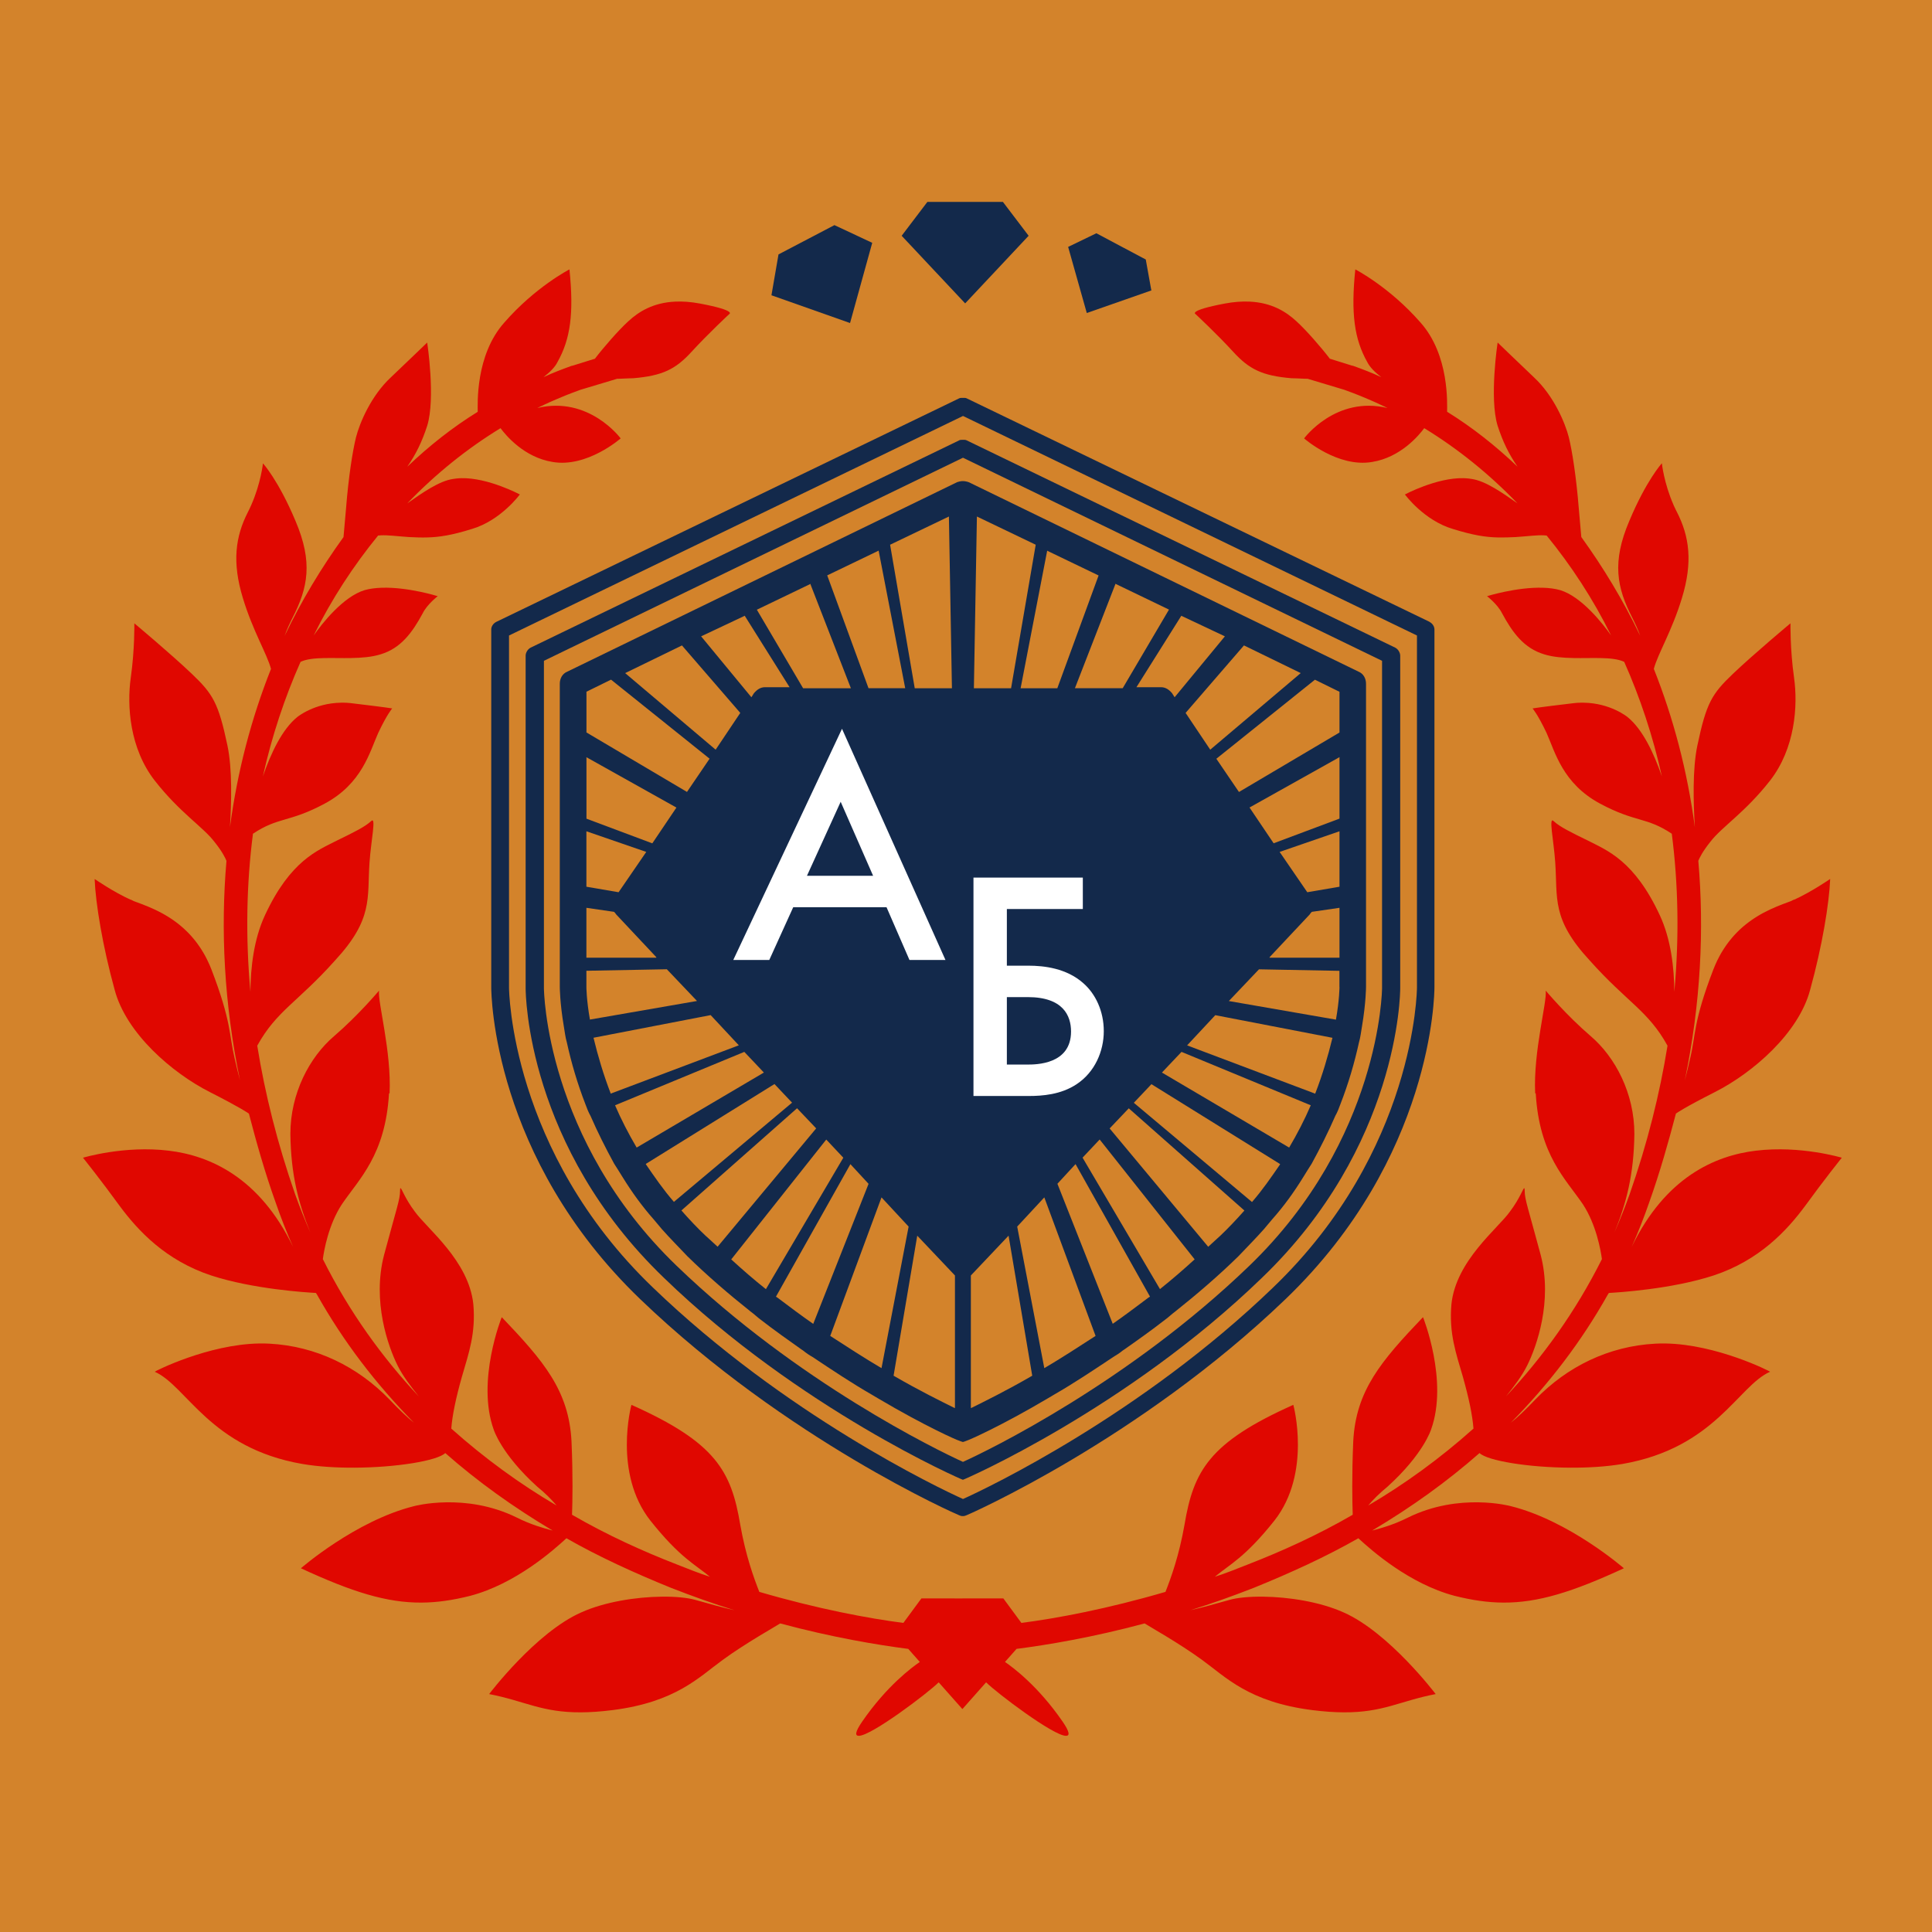 <svg width="60" height="60" viewBox="0 0 60 60" fill="none" xmlns="http://www.w3.org/2000/svg">
<rect width="60" height="60" fill="#D3832B"/>
<g clip-path="url(#clip0_455_9222)">
<path d="M54.539 35.734C53.251 35.887 51.715 36.57 50.674 38.723C50.875 38.268 51.058 37.803 51.224 37.323C51.551 36.404 51.815 35.471 52.047 34.583C52.094 34.552 52.311 34.395 53.26 33.914C54.427 33.322 55.858 32.092 56.216 30.738C56.59 29.385 56.807 28.061 56.838 27.299C56.838 27.299 56.836 27.3 56.834 27.302C56.834 27.301 56.834 27.3 56.834 27.299C56.834 27.299 56.252 27.701 55.715 27.943L55.718 27.938L55.713 27.939V27.937L55.62 27.984C55.63 27.98 55.639 27.976 55.649 27.971L55.633 27.979C55.604 27.99 55.573 28.002 55.54 28.014C55.328 28.092 55.052 28.194 54.758 28.352C54.756 28.353 54.754 28.354 54.752 28.355C54.725 28.37 54.698 28.385 54.671 28.4C54.666 28.403 54.661 28.407 54.655 28.41C54.631 28.423 54.608 28.438 54.584 28.452C54.576 28.457 54.569 28.462 54.562 28.466C54.54 28.48 54.517 28.493 54.495 28.508C54.487 28.513 54.478 28.519 54.469 28.525C54.449 28.538 54.428 28.552 54.408 28.566C54.398 28.573 54.389 28.58 54.379 28.587C54.359 28.601 54.34 28.615 54.319 28.63C54.309 28.637 54.299 28.645 54.289 28.653C54.27 28.667 54.25 28.682 54.232 28.697C54.221 28.705 54.21 28.714 54.199 28.723C54.181 28.738 54.163 28.753 54.145 28.768C54.133 28.778 54.123 28.788 54.111 28.797C54.094 28.813 54.076 28.829 54.058 28.845C54.047 28.855 54.036 28.866 54.024 28.876C54.007 28.892 53.99 28.909 53.973 28.926C53.962 28.938 53.95 28.949 53.939 28.96C53.922 28.978 53.905 28.995 53.889 29.012C53.877 29.025 53.866 29.037 53.854 29.05C53.838 29.067 53.822 29.086 53.806 29.104C53.795 29.117 53.784 29.13 53.773 29.144C53.757 29.162 53.741 29.182 53.726 29.201C53.715 29.215 53.703 29.229 53.692 29.244C53.677 29.263 53.662 29.284 53.647 29.304C53.636 29.319 53.625 29.334 53.614 29.349C53.599 29.37 53.585 29.391 53.571 29.413C53.56 29.428 53.549 29.444 53.539 29.46C53.525 29.482 53.51 29.505 53.497 29.527C53.486 29.544 53.476 29.56 53.466 29.577C53.452 29.601 53.439 29.625 53.425 29.649C53.416 29.667 53.406 29.683 53.397 29.7C53.383 29.726 53.369 29.753 53.356 29.78C53.348 29.796 53.339 29.813 53.33 29.83C53.316 29.86 53.302 29.891 53.288 29.922C53.281 29.937 53.275 29.951 53.268 29.967C53.248 30.013 53.227 30.061 53.209 30.11C52.587 31.728 52.664 32.133 52.493 32.85C52.446 33.068 52.383 33.318 52.323 33.552C52.82 31.155 52.928 28.866 52.743 26.733C52.774 26.656 52.867 26.453 53.117 26.142C53.475 25.674 54.19 25.239 54.969 24.244C55.747 23.247 55.841 21.924 55.715 21.038C55.591 20.165 55.605 19.357 55.605 19.357C55.605 19.357 54.469 20.306 53.816 20.928C53.164 21.55 52.991 21.83 52.713 23.154C52.559 23.886 52.589 24.928 52.635 25.691C52.402 23.933 51.967 22.298 51.361 20.772C51.485 20.304 51.92 19.605 52.233 18.576C52.575 17.456 52.467 16.661 52.077 15.899C52.065 15.876 52.053 15.852 52.041 15.829C52.039 15.823 52.036 15.818 52.034 15.813C52.025 15.795 52.016 15.776 52.008 15.758C52.006 15.755 52.005 15.752 52.003 15.749C51.994 15.728 51.984 15.707 51.975 15.687C51.975 15.685 51.974 15.684 51.974 15.683C51.674 15.002 51.611 14.389 51.611 14.389C51.611 14.389 51.61 14.39 51.609 14.391C51.609 14.39 51.609 14.389 51.609 14.389C51.609 14.389 51.127 14.918 50.599 16.18C50.054 17.456 50.211 18.249 50.693 19.185C50.784 19.367 50.875 19.563 50.938 19.746C50.411 18.645 49.791 17.623 49.109 16.678L49.032 15.806C48.954 14.826 48.828 14.015 48.721 13.58C48.611 13.145 48.255 12.287 47.631 11.712C47.009 11.12 46.511 10.638 46.511 10.638V10.64C46.51 10.639 46.51 10.638 46.51 10.638C46.51 10.638 46.246 12.366 46.51 13.222C46.666 13.702 46.85 14.091 47.129 14.494C46.445 13.841 45.717 13.268 44.941 12.787C44.941 12.553 45.018 11.029 44.115 10.016C43.151 8.912 42.092 8.367 42.092 8.367C42.092 8.367 42.092 8.368 42.092 8.368C42.091 8.368 42.09 8.367 42.09 8.367C41.95 9.737 42.059 10.53 42.464 11.248C42.541 11.403 42.696 11.557 42.896 11.713C42.603 11.574 42.307 11.464 42.014 11.358H42.013H41.998L41.299 11.14C41.051 10.813 40.568 10.254 40.257 9.973C39.941 9.682 39.495 9.398 38.806 9.367C38.576 9.356 38.319 9.374 38.031 9.428C36.881 9.646 37.129 9.755 37.129 9.755C37.129 9.755 37.797 10.377 38.295 10.922C38.793 11.467 39.198 11.671 40.114 11.747C40.114 11.747 40.115 11.747 40.116 11.747C40.116 11.747 40.116 11.747 40.116 11.747C40.159 11.747 40.202 11.748 40.246 11.75C40.333 11.753 40.42 11.758 40.5 11.761C40.539 11.763 40.577 11.764 40.612 11.764L41.748 12.105C41.779 12.116 41.809 12.127 41.84 12.139C41.893 12.158 41.946 12.178 41.999 12.198C42.064 12.223 42.129 12.248 42.194 12.274C42.243 12.294 42.293 12.314 42.342 12.335C42.394 12.356 42.447 12.378 42.499 12.401C42.562 12.428 42.624 12.456 42.688 12.483C42.738 12.506 42.788 12.528 42.838 12.552C42.897 12.579 42.956 12.607 43.015 12.635C43.04 12.647 43.066 12.66 43.091 12.672C41.483 12.282 40.5 13.615 40.5 13.615C40.5 13.615 41.543 14.533 42.616 14.346C43.498 14.204 44.066 13.52 44.231 13.297C45.271 13.933 46.244 14.715 47.127 15.633C46.661 15.306 46.135 14.935 45.702 14.874C45.647 14.865 45.59 14.858 45.533 14.854C45.527 14.854 45.521 14.854 45.515 14.853C45.493 14.851 45.471 14.851 45.449 14.85C44.615 14.831 43.631 15.356 43.631 15.356C43.631 15.356 44.222 16.165 45.125 16.429C45.746 16.622 46.13 16.682 46.518 16.691C46.695 16.695 46.871 16.689 47.072 16.679C47.465 16.653 47.73 16.614 47.944 16.625C47.975 16.626 48.004 16.629 48.033 16.632C48.793 17.563 49.477 18.603 50.034 19.735C49.781 19.373 49.119 18.529 48.456 18.328C48.291 18.281 48.108 18.258 47.919 18.253C47.105 18.227 46.181 18.515 46.181 18.515C46.181 18.515 46.508 18.765 46.647 19.044C46.974 19.651 47.331 20.133 47.953 20.32C48.227 20.406 48.545 20.43 48.866 20.436C49.156 20.442 49.447 20.431 49.711 20.437C50.002 20.443 50.259 20.468 50.441 20.554C50.933 21.659 51.333 22.858 51.612 24.114C51.365 23.397 51.013 22.645 50.541 22.266C50.541 22.266 50.015 21.835 49.185 21.823C49.066 21.82 48.94 21.827 48.809 21.845C47.767 21.968 47.595 22.001 47.595 22.001C47.595 22.001 47.75 22.172 48.031 22.764C48.295 23.355 48.529 24.335 49.695 24.959C50.799 25.55 51.126 25.363 51.919 25.892C52.119 27.446 52.154 29.09 51.998 30.802C51.993 30.046 51.892 29.17 51.55 28.431C50.757 26.719 49.901 26.408 49.326 26.111C48.751 25.831 48.44 25.676 48.253 25.503C48.082 25.332 48.253 26.095 48.299 26.78C48.377 27.9 48.175 28.538 49.373 29.831C50.525 31.123 51.19 31.391 51.786 32.475C51.546 33.969 51.161 35.509 50.612 37.082C50.465 37.493 50.306 37.891 50.137 38.277C50.51 37.36 50.741 36.474 50.757 35.216C50.757 33.956 50.166 32.834 49.404 32.181C48.641 31.526 48.019 30.781 48.003 30.765C48.05 31.122 47.615 32.647 47.676 33.956H47.694C47.804 35.871 48.627 36.617 49.156 37.396C49.573 38.031 49.712 38.829 49.749 39.103C48.924 40.751 47.897 42.164 46.767 43.37C47.019 43.057 47.266 42.732 47.429 42.404C47.723 41.813 48.221 40.413 47.849 38.979C47.461 37.532 47.351 37.251 47.351 36.987C47.351 36.922 47.347 36.896 47.336 36.903C47.307 36.883 47.205 37.214 46.894 37.625C46.52 38.154 45.215 39.15 45.075 40.506C44.997 41.408 45.215 42.016 45.432 42.762C45.62 43.431 45.727 43.945 45.76 44.366C44.721 45.296 43.606 46.102 42.49 46.755C42.644 46.57 42.845 46.371 43.089 46.171C44.209 45.158 44.443 44.396 44.443 44.396C44.987 42.886 44.195 40.91 44.195 40.91C44.194 40.911 44.192 40.913 44.191 40.914C44.19 40.911 44.188 40.91 44.188 40.91C42.898 42.264 42.105 43.182 42.026 44.77C41.98 45.843 41.996 46.638 42.01 47.042C40.906 47.681 39.8 48.179 38.76 48.583C38.406 48.722 38.067 48.861 37.727 48.968C38.191 48.582 38.659 48.377 39.575 47.227C40.741 45.749 40.166 43.631 40.166 43.631C40.164 43.632 40.163 43.633 40.161 43.634C40.161 43.632 40.16 43.631 40.16 43.631C37.548 44.798 37.065 45.686 36.786 47.351C36.616 48.317 36.366 49.002 36.195 49.437C34.393 49.965 32.81 50.261 31.72 50.401L31.16 49.64H31.154H29.888V49.641L28.621 49.64H28.615L28.055 50.401C26.966 50.261 25.383 49.964 23.581 49.437C23.41 49.002 23.16 48.317 22.989 47.351C22.711 45.686 22.227 44.798 19.615 43.631C19.615 43.631 19.615 43.632 19.614 43.634C19.613 43.633 19.611 43.632 19.609 43.631C19.609 43.631 19.034 45.749 20.201 47.227C21.117 48.377 21.584 48.582 22.048 48.968C21.708 48.861 21.37 48.722 21.015 48.583C19.975 48.179 18.869 47.681 17.765 47.042C17.779 46.638 17.796 45.843 17.749 44.77C17.67 43.182 16.877 42.263 15.587 40.91C15.587 40.91 15.586 40.911 15.585 40.914C15.583 40.913 15.582 40.911 15.58 40.91C15.58 40.91 14.788 42.885 15.332 44.396C15.332 44.396 15.566 45.158 16.686 46.171C16.931 46.371 17.131 46.57 17.285 46.755C16.169 46.102 15.054 45.295 14.015 44.366C14.048 43.945 14.155 43.43 14.343 42.762C14.56 42.016 14.778 41.408 14.7 40.506C14.56 39.15 13.256 38.154 12.881 37.625C12.57 37.214 12.468 36.883 12.44 36.903C12.428 36.896 12.424 36.922 12.424 36.987C12.424 37.252 12.314 37.532 11.926 38.979C11.554 40.413 12.052 41.813 12.346 42.404C12.509 42.732 12.757 43.057 13.008 43.37C11.878 42.164 10.851 40.751 10.026 39.103C10.063 38.829 10.202 38.031 10.62 37.396C11.148 36.617 11.971 35.871 12.081 33.956H12.099C12.16 32.647 11.725 31.122 11.772 30.765C11.756 30.781 11.134 31.527 10.372 32.181C9.61 32.834 9.018 33.956 9.018 35.216C9.034 36.475 9.265 37.36 9.638 38.277C9.469 37.891 9.31 37.493 9.163 37.082C8.615 35.509 8.229 33.97 7.989 32.475C8.585 31.391 9.25 31.123 10.402 29.831C11.599 28.538 11.399 27.9 11.476 26.78C11.523 26.095 11.694 25.332 11.523 25.503C11.335 25.676 11.024 25.831 10.449 26.111C9.874 26.408 9.018 26.719 8.225 28.431C7.883 29.17 7.782 30.046 7.777 30.802C7.621 29.09 7.656 27.446 7.856 25.892C8.649 25.363 8.976 25.55 10.08 24.959C11.246 24.335 11.48 23.355 11.745 22.764C12.025 22.172 12.18 22.001 12.18 22.001C12.18 22.001 12.009 21.969 10.966 21.845C10.835 21.827 10.709 21.82 10.59 21.823C9.76 21.835 9.235 22.266 9.235 22.266C8.762 22.645 8.41 23.397 8.163 24.114C8.443 22.858 8.843 21.659 9.334 20.554C9.515 20.468 9.773 20.443 10.064 20.437C10.328 20.431 10.62 20.442 10.909 20.436C11.23 20.43 11.549 20.406 11.822 20.32C12.444 20.133 12.802 19.651 13.129 19.044C13.267 18.765 13.594 18.515 13.594 18.515C13.594 18.515 12.67 18.226 11.856 18.253C11.668 18.259 11.484 18.281 11.32 18.328C10.656 18.53 9.994 19.373 9.741 19.735C10.299 18.603 10.982 17.563 11.742 16.632C11.771 16.628 11.8 16.626 11.831 16.625C12.045 16.614 12.31 16.652 12.704 16.679C12.904 16.689 13.081 16.696 13.257 16.691C13.645 16.682 14.03 16.622 14.65 16.429C15.553 16.165 16.144 15.356 16.144 15.356C16.144 15.356 15.16 14.831 14.326 14.85C14.304 14.851 14.282 14.851 14.26 14.853C14.254 14.853 14.248 14.853 14.242 14.854C14.185 14.858 14.129 14.865 14.073 14.874C13.64 14.935 13.114 15.306 12.648 15.633C13.531 14.715 14.504 13.933 15.544 13.297C15.709 13.52 16.277 14.204 17.159 14.346C18.232 14.533 19.275 13.615 19.275 13.615C19.275 13.615 18.293 12.282 16.684 12.672C16.709 12.66 16.735 12.647 16.761 12.635C16.819 12.606 16.878 12.579 16.937 12.552C16.987 12.528 17.037 12.505 17.087 12.483C17.15 12.456 17.213 12.428 17.277 12.401C17.328 12.378 17.381 12.356 17.433 12.335C17.483 12.314 17.532 12.294 17.581 12.274C17.646 12.248 17.711 12.223 17.776 12.198C17.829 12.178 17.882 12.158 17.935 12.139C17.966 12.127 17.996 12.116 18.027 12.105L19.163 11.764C19.198 11.764 19.236 11.763 19.275 11.761C19.355 11.758 19.442 11.753 19.529 11.75C19.573 11.748 19.616 11.747 19.659 11.747C19.659 11.747 19.659 11.747 19.66 11.747C19.66 11.747 19.661 11.747 19.661 11.747C20.578 11.67 20.982 11.467 21.48 10.922C21.978 10.377 22.646 9.755 22.646 9.755C22.646 9.755 22.894 9.646 21.744 9.428C21.456 9.374 21.2 9.356 20.97 9.367C20.281 9.398 19.834 9.682 19.518 9.973C19.207 10.254 18.724 10.813 18.476 11.14L17.777 11.358H17.762H17.761C17.468 11.465 17.172 11.574 16.879 11.713C17.079 11.557 17.234 11.404 17.311 11.248C17.716 10.53 17.826 9.737 17.685 8.367C17.685 8.367 17.684 8.368 17.683 8.368C17.683 8.368 17.683 8.368 17.683 8.367C17.683 8.367 16.624 8.912 15.661 10.018C14.759 11.03 14.836 12.555 14.836 12.789C14.059 13.269 13.331 13.843 12.648 14.495C12.927 14.092 13.111 13.703 13.267 13.223C13.531 12.367 13.267 10.64 13.267 10.64C13.267 10.64 13.266 10.64 13.265 10.641V10.64C13.265 10.64 12.767 11.122 12.145 11.713C11.521 12.289 11.166 13.146 11.056 13.581C10.948 14.016 10.822 14.828 10.745 15.807L10.668 16.679C9.985 17.625 9.366 18.647 8.839 19.748C8.902 19.565 8.993 19.369 9.084 19.186C9.566 18.251 9.722 17.458 9.178 16.181C8.649 14.919 8.168 14.391 8.168 14.391C8.168 14.391 8.168 14.392 8.168 14.393C8.167 14.392 8.166 14.391 8.166 14.391C8.166 14.391 8.103 15.003 7.803 15.684C7.802 15.686 7.802 15.687 7.801 15.688C7.793 15.709 7.783 15.729 7.773 15.75C7.772 15.753 7.771 15.756 7.769 15.759C7.761 15.778 7.752 15.796 7.743 15.815C7.74 15.82 7.738 15.825 7.735 15.83C7.724 15.854 7.712 15.877 7.7 15.901C7.31 16.663 7.202 17.458 7.544 18.578C7.857 19.607 8.292 20.306 8.416 20.773C7.81 22.3 7.375 23.934 7.141 25.692C7.188 24.93 7.218 23.887 7.064 23.155C6.785 21.832 6.613 21.552 5.96 20.929C5.308 20.307 4.172 19.358 4.172 19.358C4.172 19.358 4.186 20.167 4.062 21.039C3.936 21.925 4.029 23.248 4.808 24.245C5.587 25.241 6.302 25.676 6.659 26.143C6.909 26.454 7.003 26.658 7.033 26.735C6.849 28.867 6.956 31.156 7.454 33.553C7.393 33.32 7.33 33.069 7.283 32.852C7.113 32.135 7.19 31.73 6.568 30.112C6.549 30.063 6.529 30.015 6.509 29.968C6.502 29.953 6.495 29.938 6.488 29.923C6.475 29.892 6.46 29.861 6.446 29.832C6.438 29.814 6.429 29.798 6.421 29.781C6.407 29.754 6.394 29.728 6.38 29.702C6.371 29.685 6.361 29.668 6.352 29.651C6.338 29.627 6.325 29.602 6.31 29.578C6.301 29.562 6.29 29.545 6.28 29.529C6.266 29.506 6.252 29.483 6.238 29.461C6.228 29.445 6.217 29.43 6.206 29.414C6.192 29.392 6.177 29.371 6.162 29.35C6.152 29.335 6.14 29.32 6.13 29.305C6.115 29.285 6.1 29.265 6.085 29.245C6.073 29.231 6.062 29.217 6.051 29.202C6.035 29.183 6.02 29.164 6.004 29.145C5.993 29.131 5.982 29.119 5.97 29.105C5.954 29.087 5.938 29.069 5.922 29.051C5.911 29.038 5.899 29.026 5.888 29.014C5.871 28.996 5.855 28.979 5.838 28.962C5.827 28.95 5.815 28.939 5.804 28.928C5.787 28.911 5.769 28.894 5.752 28.878C5.741 28.867 5.73 28.857 5.718 28.846C5.701 28.83 5.683 28.815 5.665 28.799C5.654 28.789 5.643 28.779 5.632 28.77C5.614 28.754 5.595 28.739 5.577 28.724C5.566 28.716 5.556 28.707 5.545 28.698C5.526 28.683 5.507 28.669 5.488 28.654C5.478 28.647 5.467 28.639 5.457 28.631C5.438 28.616 5.418 28.602 5.398 28.588C5.388 28.581 5.379 28.575 5.369 28.568C5.348 28.554 5.328 28.539 5.307 28.526C5.298 28.52 5.29 28.514 5.281 28.509C5.259 28.495 5.237 28.481 5.215 28.467C5.208 28.463 5.2 28.458 5.193 28.454C5.169 28.439 5.145 28.425 5.121 28.411C5.116 28.408 5.111 28.405 5.106 28.402C5.078 28.386 5.051 28.371 5.024 28.357C5.022 28.356 5.021 28.355 5.019 28.354C4.724 28.195 4.448 28.094 4.236 28.015C4.204 28.004 4.173 27.992 4.144 27.981L4.128 27.973C4.137 27.977 4.147 27.981 4.156 27.985L4.063 27.939V27.941L4.059 27.939L4.062 27.944C3.525 27.703 2.943 27.3 2.943 27.3C2.943 27.302 2.943 27.302 2.943 27.303C2.94 27.302 2.939 27.3 2.939 27.3C2.97 28.063 3.187 29.386 3.561 30.74C3.919 32.094 5.35 33.324 6.516 33.915C7.465 34.397 7.683 34.554 7.73 34.584C7.961 35.472 8.225 36.406 8.553 37.324C8.718 37.804 8.902 38.27 9.103 38.725C8.062 36.571 6.526 35.889 5.238 35.735C3.859 35.567 2.578 35.954 2.578 35.954C2.578 35.954 3.139 36.655 3.714 37.448C4.289 38.225 5.145 39.143 6.559 39.611C7.86 40.036 9.52 40.138 9.811 40.154C9.812 40.155 9.813 40.156 9.813 40.157L9.844 40.204C10.662 41.66 11.668 42.977 12.856 44.184C12.66 44.028 12.416 43.8 12.09 43.457C11.11 42.445 9.819 41.806 8.372 41.729C8.266 41.723 8.16 41.721 8.052 41.723C6.461 41.749 4.805 42.586 4.805 42.601C5.799 43.038 6.514 44.967 9.392 45.465C9.888 45.549 10.452 45.583 11.008 45.58C12.315 45.574 13.582 45.365 13.828 45.126C14.836 46.013 15.937 46.803 17.163 47.533C16.87 47.456 16.484 47.347 16.055 47.132C15.252 46.735 14.455 46.646 13.858 46.656C13.258 46.665 12.86 46.774 12.86 46.774C11.041 47.226 9.345 48.704 9.345 48.704C10.94 49.443 12.012 49.776 13.088 49.77C13.577 49.768 14.067 49.695 14.607 49.559C16.005 49.188 17.168 48.162 17.591 47.772C18.6 48.347 19.688 48.844 20.837 49.311C21.514 49.575 22.162 49.807 22.809 50.007C22.4 49.915 22.031 49.807 21.589 49.685C21.336 49.615 20.97 49.581 20.553 49.586C19.758 49.594 18.777 49.747 18.052 50.074C16.638 50.696 15.191 52.611 15.191 52.611C16.304 52.826 16.821 53.186 18.047 53.178C18.329 53.177 18.649 53.156 19.022 53.109C20.996 52.859 21.711 52.08 22.442 51.552C23.137 51.041 24.155 50.469 24.23 50.417C25.846 50.851 27.244 51.084 28.207 51.208L28.565 51.613C28.317 51.784 27.538 52.359 26.776 53.465C26.555 53.785 26.548 53.91 26.671 53.907C27.056 53.912 28.823 52.574 29.146 52.251H29.156L29.888 53.077L30.62 52.251H30.63C30.953 52.574 32.721 53.913 33.105 53.907C33.228 53.91 33.221 53.786 33 53.465C32.238 52.359 31.459 51.784 31.211 51.613L31.569 51.208C32.532 51.084 33.931 50.851 35.547 50.417C35.621 50.469 36.639 51.041 37.334 51.552C38.065 52.08 38.781 52.859 40.754 53.109C41.127 53.156 41.447 53.177 41.729 53.178C42.955 53.186 43.472 52.826 44.586 52.611C44.586 52.611 43.138 50.696 41.724 50.074C40.999 49.747 40.018 49.594 39.224 49.586C38.806 49.581 38.439 49.615 38.187 49.685C37.745 49.807 37.376 49.915 36.967 50.007C37.614 49.807 38.262 49.575 38.939 49.311C40.088 48.844 41.176 48.347 42.185 47.772C42.608 48.162 43.771 49.188 45.169 49.559C45.709 49.695 46.199 49.768 46.688 49.77C47.764 49.776 48.836 49.442 50.431 48.704C50.431 48.704 48.736 47.226 46.917 46.774C46.917 46.774 46.518 46.665 45.918 46.656C45.321 46.646 44.524 46.735 43.721 47.132C43.292 47.347 42.906 47.456 42.613 47.533C43.839 46.803 44.94 46.012 45.948 45.126C46.195 45.365 47.461 45.574 48.768 45.58C49.324 45.583 49.888 45.549 50.384 45.465C53.262 44.967 53.977 43.038 54.971 42.601C54.971 42.586 53.315 41.749 51.724 41.723C51.617 41.721 51.51 41.723 51.404 41.729C49.957 41.806 48.666 42.444 47.687 43.457C47.36 43.8 47.117 44.028 46.92 44.184C48.109 42.977 49.114 41.66 49.932 40.204L49.963 40.157C49.963 40.157 49.964 40.154 49.965 40.154C50.256 40.138 51.916 40.036 53.217 39.611C54.631 39.143 55.487 38.225 56.062 37.448C56.637 36.655 57.198 35.954 57.198 35.954C57.198 35.954 55.916 35.567 54.538 35.735L54.539 35.734Z" fill="#E00700"/>
<path d="M31.945 7.322L31.147 6.271H28.8L28.002 7.322L29.974 9.422L31.945 7.322Z" fill="#13294B"/>
<path d="M25.913 6.992L24.177 7.901L23.958 9.17L26.399 10.032L27.088 7.541L25.915 6.992H25.913Z" fill="#13294B"/>
<path d="M35.755 9.015L35.583 8.059L34.816 7.652L34.049 7.244L33.172 7.668L33.751 9.721L35.769 9.015H35.753H35.755Z" fill="#13294B"/>
<path d="M29.798 13.671L16.482 20.112C16.388 20.159 16.324 20.27 16.324 20.364V30.686C16.324 30.875 16.371 35.605 20.622 39.687C24.826 43.756 29.874 45.956 29.904 45.956C29.935 45.956 34.983 43.756 39.187 39.687C43.438 35.602 43.485 30.875 43.485 30.686V20.364C43.485 20.27 43.421 20.159 43.327 20.112L30.011 13.671C29.984 13.659 29.943 13.657 29.902 13.659C29.861 13.659 29.82 13.659 29.794 13.671H29.798ZM42.921 20.522V30.686C42.921 30.734 42.874 35.383 38.797 39.312C35.045 42.931 30.689 45.047 29.906 45.4C29.125 45.047 24.77 42.931 21.015 39.312C16.937 35.385 16.892 30.734 16.892 30.686V20.522L29.906 14.215L42.921 20.522Z" fill="#13294B"/>
<path d="M29.72 14.976L17.619 20.858C17.462 20.921 17.385 21.076 17.385 21.233V30.649C17.385 30.649 17.385 31.133 17.509 31.868C17.54 32.04 17.556 32.212 17.603 32.369C17.744 33.01 17.932 33.652 18.181 34.293C18.227 34.418 18.274 34.542 18.338 34.653C18.556 35.153 18.807 35.654 19.072 36.138C19.15 36.263 19.244 36.404 19.338 36.561C19.619 37.014 19.931 37.452 20.305 37.874C20.382 37.968 20.462 38.062 20.554 38.171C20.803 38.453 21.084 38.734 21.35 39.016C21.958 39.611 22.629 40.189 23.317 40.736C23.427 40.814 23.519 40.908 23.629 40.988C24.052 41.316 24.472 41.613 24.894 41.911L24.941 41.942C25.035 42.019 25.129 42.083 25.237 42.144C25.847 42.55 26.455 42.957 27.08 43.316L27.267 43.427C28.721 44.287 29.718 44.726 29.782 44.74C29.818 44.753 29.863 44.773 29.904 44.783C29.945 44.775 29.99 44.753 30.026 44.74C30.09 44.724 31.088 44.287 32.541 43.427L32.728 43.316C33.353 42.957 33.961 42.55 34.571 42.144C34.679 42.081 34.773 42.019 34.867 41.942L34.914 41.911C35.336 41.615 35.757 41.316 36.179 40.988C36.289 40.91 36.381 40.816 36.491 40.736C37.179 40.189 37.85 39.611 38.458 39.016C38.724 38.734 39.005 38.453 39.254 38.171C39.348 38.06 39.426 37.968 39.503 37.874C39.879 37.452 40.191 37.014 40.471 36.561C40.564 36.404 40.658 36.265 40.736 36.138C41.001 35.654 41.252 35.153 41.47 34.653C41.534 34.542 41.581 34.418 41.627 34.293C41.877 33.652 42.064 33.01 42.205 32.369C42.252 32.212 42.268 32.04 42.299 31.868C42.423 31.133 42.423 30.649 42.423 30.649V21.233C42.423 21.076 42.346 20.921 42.189 20.858L30.088 14.976C30.026 14.954 29.965 14.941 29.902 14.941C29.841 14.941 29.78 14.954 29.716 14.976H29.72ZM29.469 16.041V16.024L29.563 21.374H28.408L27.643 16.917L29.469 16.041ZM27.284 17.103V17.086L28.112 21.372H26.972L25.69 17.869L27.282 17.103H27.284ZM25.16 18.136V18.12L26.425 21.374H24.941L23.505 18.935L25.16 18.139V18.136ZM23.115 19.105L23.131 19.121H23.127L24.521 21.342H23.756C23.615 21.342 23.507 21.419 23.413 21.53L23.335 21.654L21.774 19.762L23.129 19.123L23.119 19.105H23.115ZM21.178 20.044L22.99 22.14L22.225 23.282L19.415 20.904L21.18 20.044H21.178ZM18.211 21.483L18.976 21.107L22.037 23.562L21.335 24.594L18.213 22.747V21.48L18.211 21.483ZM18.211 23.532V23.515L21.007 25.08L20.258 26.191L18.213 25.425V23.534L18.211 23.532ZM18.211 25.816L20.07 26.457L19.211 27.709L18.211 27.538V25.817V25.816ZM18.211 28.193L19.07 28.318C19.07 28.318 19.117 28.365 19.134 28.396L20.382 29.726V29.742H18.211V28.193ZM18.321 31.666C18.211 31.041 18.211 30.649 18.211 30.649V30.148L20.709 30.101L21.646 31.086L18.319 31.664L18.321 31.666ZM18.962 33.964V33.948C18.744 33.384 18.572 32.806 18.432 32.228L22.07 31.525L22.945 32.463L18.964 33.964H18.962ZM19.101 34.326L23.115 32.667L23.723 33.309L19.772 35.639C19.523 35.217 19.289 34.763 19.101 34.326ZM20.054 36.154L20.07 36.138L24.052 33.666L24.598 34.244L20.929 37.325C20.601 36.949 20.335 36.559 20.054 36.152V36.154ZM21.927 38.391C21.662 38.142 21.397 37.86 21.162 37.592L24.753 34.418L25.347 35.043L22.286 38.718C22.162 38.608 22.052 38.499 21.927 38.389V38.391ZM22.709 39.112L25.66 35.39L26.19 35.954L23.786 40.036C23.411 39.739 23.052 39.425 22.709 39.112ZM24.145 40.299C24.145 40.299 24.115 40.283 24.098 40.269L26.41 36.154L26.974 36.765L25.256 41.114C24.896 40.865 24.521 40.583 24.147 40.301L24.145 40.299ZM25.784 41.488L27.376 37.186L28.218 38.093L27.376 42.489C26.845 42.177 26.315 41.831 25.784 41.488ZM29.657 43.725H29.641C29.235 43.523 28.563 43.194 27.751 42.724L28.486 38.375L29.657 39.611V43.725ZM30.167 43.725H30.151V39.611L31.322 38.375L32.057 42.724C31.245 43.194 30.573 43.523 30.167 43.725ZM32.432 42.489L31.59 38.093L32.432 37.186L34.024 41.488C33.493 41.831 32.963 42.177 32.432 42.489ZM35.665 40.299C35.289 40.581 34.916 40.863 34.557 41.112L32.839 36.763L33.402 36.152L35.714 40.267C35.697 40.283 35.667 40.297 35.667 40.297L35.665 40.299ZM36.024 40.034L33.62 35.952L34.151 35.388L37.101 39.11C36.759 39.423 36.399 39.735 36.024 40.034ZM37.881 38.391C37.756 38.502 37.646 38.61 37.522 38.72L34.461 35.045L35.055 34.42L38.646 37.594C38.411 37.86 38.146 38.142 37.881 38.393V38.391ZM38.881 37.329L35.212 34.248L35.759 33.67L39.74 36.142L39.756 36.158C39.475 36.565 39.209 36.955 38.881 37.331V37.329ZM40.036 35.639L36.085 33.309L36.693 32.667L40.707 34.326C40.52 34.763 40.285 35.217 40.036 35.639ZM40.848 33.95V33.966L36.867 32.465L37.742 31.527L41.381 32.23C41.24 32.808 41.068 33.388 40.85 33.95H40.848ZM41.599 30.649C41.599 30.649 41.599 31.039 41.489 31.666L38.163 31.088L39.099 30.103L41.597 30.15V30.651L41.599 30.649ZM41.599 29.742H39.428V29.726L40.677 28.396C40.693 28.365 40.74 28.318 40.74 28.318L41.599 28.193V29.742ZM41.599 27.538L40.599 27.709L39.74 26.457L41.599 25.816V27.535V27.538ZM41.599 23.532V25.423L39.554 26.189L38.805 25.078L41.601 23.513V23.529L41.599 23.532ZM41.599 21.483V22.749L38.477 24.596L37.775 23.564L40.836 21.109L41.601 21.485L41.599 21.483ZM40.395 20.904L37.585 23.282L36.82 22.14L38.632 20.044L40.397 20.904H40.395ZM36.695 19.105L36.685 19.123L38.04 19.762L36.479 21.654L36.401 21.53C36.308 21.419 36.199 21.342 36.059 21.342H35.293L36.687 19.123H36.683L36.699 19.105H36.695ZM36.303 18.933L34.867 21.372H33.383L34.648 18.118V18.134L36.303 18.931V18.933ZM34.118 17.871L32.836 21.374H31.696L32.524 17.088V17.105L34.116 17.871H34.118ZM30.339 16.024V16.041L32.165 16.917L31.4 21.374H30.245L30.339 16.024Z" fill="#13294B"/>
<path d="M44.397 19.312L30.015 12.368C29.988 12.356 29.945 12.354 29.904 12.356C29.863 12.356 29.82 12.356 29.794 12.368L15.414 19.312C15.32 19.359 15.256 19.453 15.256 19.548V30.654C15.256 30.873 15.303 35.947 19.882 40.346C24.43 44.714 29.73 47.039 29.777 47.053C29.808 47.07 29.855 47.084 29.888 47.084C29.892 47.084 29.898 47.084 29.902 47.084C29.902 47.084 29.913 47.084 29.917 47.084C29.948 47.084 29.995 47.068 30.027 47.053C30.075 47.037 35.375 44.712 39.923 40.346C44.501 35.947 44.548 30.873 44.548 30.654V19.548C44.548 19.453 44.485 19.359 44.391 19.312H44.397ZM44.005 30.67C44.005 30.734 43.958 35.744 39.535 39.987C35.442 43.931 30.675 46.208 29.907 46.553C29.138 46.208 24.371 43.928 20.278 39.987C15.855 35.746 15.808 30.734 15.808 30.67V19.736L29.907 12.918L44.005 19.736V30.67Z" fill="#13294B"/>
<path d="M28.244 29.812L27.532 28.175H24.634L23.891 29.812H22.773L26.149 22.633L29.362 29.812H28.244ZM25.061 27.198H27.115L26.108 24.9L25.061 27.198Z" fill="white"/>
<path d="M30.232 34.037V27.255H33.628V28.231H31.269V29.99H31.94C32.428 29.99 33.119 30.071 33.638 30.529C34.024 30.864 34.279 31.403 34.279 32.024C34.279 32.644 34.004 33.295 33.435 33.671C32.947 33.996 32.367 34.037 31.95 34.037H30.232ZM31.269 30.966V33.061H31.899C32.174 33.061 33.262 33.061 33.262 32.034C33.262 31.546 33.018 30.966 31.919 30.966H31.269Z" fill="white"/>
</g>
<defs>
<clipPath id="clip0_455_9222">
<rect width="54.844" height="47.904" fill="white" transform="translate(2.578 6.047)"/>
</clipPath>
</defs>
</svg>
